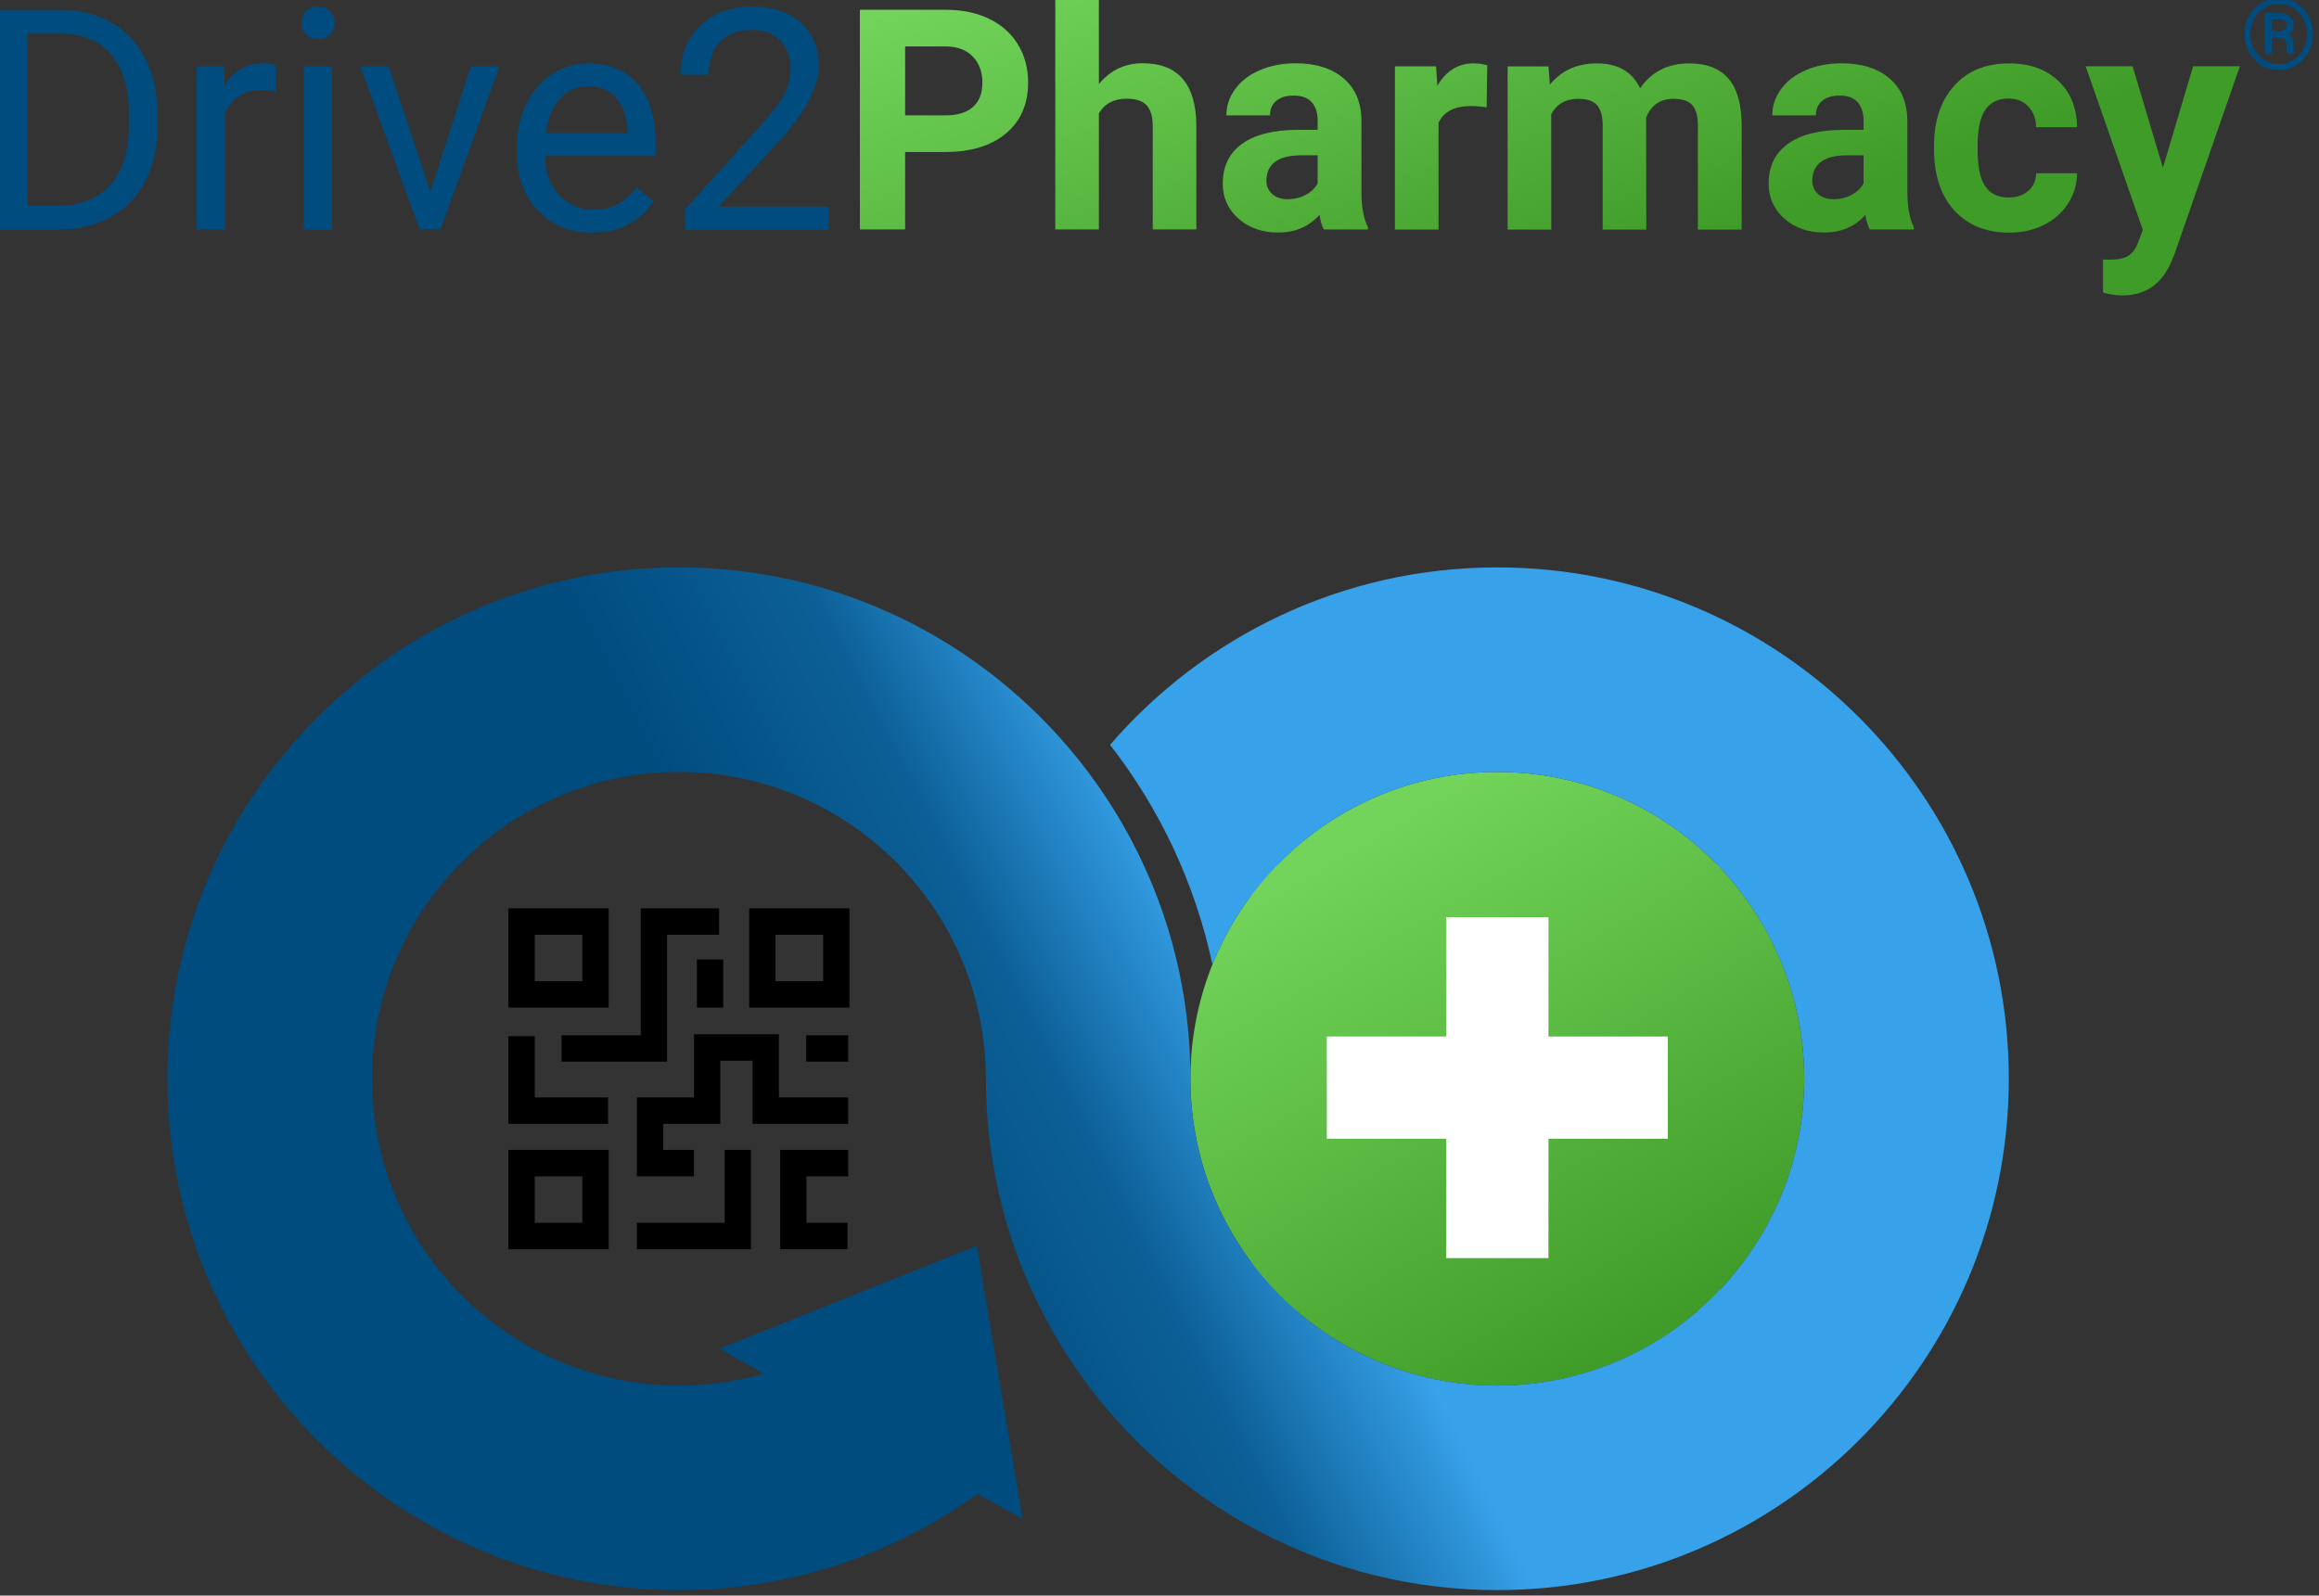 <svg xmlns:dc="http://purl.org/dc/elements/1.1/" xmlns:cc="http://creativecommons.org/ns#" xmlns:rdf="http://www.w3.org/1999/02/22-rdf-syntax-ns#" xmlns:svg="http://www.w3.org/2000/svg" xmlns="http://www.w3.org/2000/svg" xmlns:sodipodi="http://sodipodi.sourceforge.net/DTD/sodipodi-0.dtd" xmlns:inkscape="http://www.inkscape.org/namespaces/inkscape" inkscape:version="1.0 (4035a4fb49, 2020-05-01)" sodipodi:docname="logo-drive2pharmacy-kyte-tec-V.1.0.svg" id="svg170" style="fill-rule:evenodd;clip-rule:evenodd;stroke-linejoin:round;stroke-miterlimit:2;" xml:space="preserve" viewBox="0 0 263 181" height="100%" width="100%"><rect x="0" y="0" width="263" height="181" fill="#333333" stroke="none"/><g id="g22"><g id="g8"><g id="g6"><g id="g4"><rect id="rect2" style="fill:#37a2ea;" height="50.651" width="53.171" y="98.057" x="141.882"></rect></g></g></g><g id="g14"><circle id="circle10" style="fill:url(#_Linear1);" r="34.805" cy="122.373" cx="169.812"></circle><path id="path12" style="fill:#fff;" d="M175.613,117.582l-0,-13.536l-11.602,0l0,13.536l-13.535,-0l-0,11.601l13.535,0l0,13.536l11.602,-0l-0,-13.536l13.535,0l0,-11.601l-13.535,-0Z"></path></g><path id="path16" d="M69.033,141.709l-0,-11.266l-11.371,0l0,11.266l11.371,0Zm13.151,-11.266l-0,8.269l-9.955,-0l-0,2.997l12.94,0l0,-11.266l-2.985,0Zm14.008,0l-7.714,0l-0,11.266l7.641,0l0,-2.997l-4.655,-0c-0,-0 -0,-5.272 -0,-5.272c-0,0 4.728,0 4.728,0l0,-2.997Zm-30.145,2.997l-0,5.272c-0,-0 -5.399,-0 -5.399,-0c0,-0 0,-5.272 0,-5.272l5.399,0Zm30.145,-8.949l-7.857,0c-0,0 -0,-7.162 -0,-7.162l-9.627,0l-0,7.162c-0,0 -6.479,0 -6.479,0l-0,8.949l6.47,0l-0,-2.997l-3.485,0c0,0 0,-2.954 0,-2.954c0,-0 6.48,-0 6.48,-0l-0,-7.163c-0,0 3.655,0 3.655,0c-0,0 -0,7.163 -0,7.163l10.843,-0l0,-2.998Zm-38.53,-6.95l0,9.948l11.302,-0l0,-2.998l-8.316,0c0,0 0,-6.95 0,-6.95l-2.986,-0Zm33.773,2.894l4.757,-0l0,-2.997l-4.757,-0l-0,2.997Zm-9.881,-17.398l-8.886,-0l-0,14.401c-0,-0 -8.974,-0 -8.974,-0l-0,2.997l11.96,-0l-0,-14.401c-0,0 5.9,0 5.9,0l-0,-2.997Zm-2.518,5.805l0,5.461l2.986,-0l0,-5.461l-2.986,-0Zm-10.003,5.461l-0,-11.266l-11.371,-0l0,11.266l11.371,-0Zm27.302,-0l-0,-11.266l-11.37,-0l-0,11.266l11.37,-0Zm-2.986,-8.269l-0,5.272c-0,-0 -5.399,-0 -5.399,-0c0,-0 0,-5.272 0,-5.272l5.399,0Zm-27.302,0l-0,5.272c-0,-0 -5.399,-0 -5.399,-0c0,-0 0,-5.272 0,-5.272l5.399,0Z"></path><path id="path18" style="fill:url(#_Linear2);" d="M112.391,168.322l-20.417,-14.527c-4.538,2.169 -9.616,3.383 -14.975,3.383c-19.21,0 -34.805,-15.596 -34.805,-34.805c-0,-19.209 15.595,-34.805 34.805,-34.805c19.209,0 34.805,15.596 34.805,34.805l-0,0.025l0.015,-0.025c0,13.043 4.314,25.087 11.595,34.779l0.006,0.033c10.59,14.084 27.435,23.196 46.392,23.196c32.016,0 58.008,-25.992 58.008,-58.008c0,-32.016 -25.992,-58.008 -58.008,-58.008c-17.547,-0 -33.286,7.808 -43.928,20.139l0.019,0.003c5.598,7.197 9.631,15.673 11.599,24.909c5.143,-12.8 17.678,-21.848 32.31,-21.848c19.209,0 34.805,15.596 34.805,34.805c-0,19.209 -15.596,34.805 -34.805,34.805c-19.209,0 -34.805,-15.596 -34.805,-34.805c-0,-13.043 -4.314,-25.087 -11.594,-34.779l-0.005,-0.017l-0.003,0.003c-10.588,-14.094 -27.44,-23.215 -46.406,-23.215c-32.016,-0 -58.009,25.992 -58.009,58.008c0,32.016 25.993,58.008 58.009,58.008c13.318,0 25.594,-4.498 35.392,-12.059Z"></path><path id="path20" style="fill:#004c7f;" d="M110.785,141.322l5.195,30.996l-34.373,-19.318l29.178,-11.678Z"></path></g><g id="g114"><g id="g112"><g id="g68" transform="matrix(2.632,0,0,2.632,-1831.33,-3007.08)"><g id="g26" transform="matrix(13.315,0,0,13.315,694.637,1152.4)"><path id="path24" style="fill:#004c7f;fill-rule:nonzero;" d="M0.083,-0l-0,-0.711l0.2,0c0.062,0 0.117,0.014 0.164,0.041c0.048,0.027 0.084,0.066 0.11,0.117c0.026,0.05 0.039,0.108 0.04,0.174l-0,0.045c-0,0.067 -0.013,0.126 -0.039,0.176c-0.026,0.051 -0.063,0.089 -0.111,0.116c-0.048,0.028 -0.104,0.041 -0.168,0.042l-0.196,-0Zm0.093,-0.634l0,0.557l0.099,0c0.072,0 0.128,-0.022 0.169,-0.067c0.04,-0.045 0.06,-0.109 0.06,-0.192l-0,-0.042c-0,-0.081 -0.019,-0.143 -0.057,-0.188c-0.038,-0.045 -0.092,-0.068 -0.161,-0.068l-0.11,-0Z"></path></g><g id="g30" transform="matrix(13.315,0,0,13.315,703.368,1152.4)"><path id="path28" style="fill:#004c7f;fill-rule:nonzero;" d="M0.324,-0.447c-0.014,-0.003 -0.029,-0.004 -0.045,-0.004c-0.059,0 -0.099,0.026 -0.12,0.076l-0,0.375l-0.091,-0l0,-0.528l0.088,-0l0.002,0.061c0.029,-0.047 0.071,-0.071 0.126,-0.071c0.017,-0 0.031,0.002 0.04,0.007l-0,0.084Z"></path></g><g id="g34" transform="matrix(13.315,0,0,13.315,707.874,1152.4)"><path id="path32" style="fill:#004c7f;fill-rule:nonzero;" d="M0.167,-0l-0.091,-0l0,-0.528l0.091,-0l-0,0.528Zm-0.098,-0.668c-0,-0.015 0.004,-0.027 0.013,-0.038c0.009,-0.01 0.022,-0.015 0.04,-0.015c0.018,0 0.031,0.005 0.04,0.015c0.009,0.011 0.014,0.023 0.014,0.038c-0,0.014 -0.005,0.026 -0.014,0.036c-0.009,0.01 -0.022,0.015 -0.04,0.015c-0.018,-0 -0.031,-0.005 -0.04,-0.015c-0.009,-0.01 -0.013,-0.022 -0.013,-0.036Z"></path></g><g id="g38" transform="matrix(13.315,0,0,13.315,711.105,1152.4)"><path id="path36" style="fill:#004c7f;fill-rule:nonzero;" d="M0.243,-0.123l0.131,-0.405l0.092,-0l-0.19,0.528l-0.068,-0l-0.192,-0.528l0.092,-0l0.135,0.405Z"></path></g><g id="g42" transform="matrix(13.315,0,0,13.315,717.47,1152.4)"><path id="path40" style="fill:#004c7f;fill-rule:nonzero;" d="M0.288,0.01c-0.072,-0 -0.13,-0.024 -0.175,-0.071c-0.045,-0.047 -0.068,-0.11 -0.068,-0.189l0,-0.016c0,-0.053 0.01,-0.099 0.03,-0.14c0.02,-0.042 0.048,-0.074 0.084,-0.097c0.036,-0.023 0.075,-0.035 0.117,-0.035c0.069,-0 0.122,0.023 0.161,0.068c0.038,0.045 0.057,0.11 0.057,0.194l-0,0.038l-0.358,-0c0.001,0.052 0.016,0.094 0.045,0.126c0.03,0.032 0.067,0.048 0.111,0.048c0.032,0 0.059,-0.006 0.082,-0.019c0.022,-0.014 0.041,-0.031 0.058,-0.052l0.055,0.043c-0.044,0.068 -0.111,0.102 -0.199,0.102Zm-0.012,-0.474c-0.036,0 -0.067,0.013 -0.091,0.04c-0.025,0.026 -0.04,0.064 -0.046,0.112l0.264,-0l0,-0.007c-0.002,-0.046 -0.015,-0.082 -0.037,-0.107c-0.022,-0.025 -0.052,-0.038 -0.09,-0.038Z"></path></g><g id="g46" transform="matrix(13.315,0,0,13.315,724.524,1152.4)"><path id="path44" style="fill:#004c7f;fill-rule:nonzero;" d="M0.525,-0l-0.466,-0l0,-0.065l0.246,-0.273c0.037,-0.042 0.062,-0.075 0.076,-0.101c0.013,-0.026 0.02,-0.053 0.02,-0.081c0,-0.037 -0.011,-0.067 -0.033,-0.091c-0.023,-0.024 -0.053,-0.035 -0.09,-0.035c-0.045,-0 -0.08,0.012 -0.105,0.038c-0.025,0.025 -0.037,0.061 -0.037,0.107l-0.091,-0c0,-0.066 0.021,-0.119 0.064,-0.159c0.042,-0.041 0.098,-0.061 0.169,-0.061c0.066,0 0.118,0.018 0.157,0.052c0.038,0.035 0.057,0.081 0.057,0.139c0,0.07 -0.044,0.153 -0.134,0.25l-0.19,0.206l0.357,0l-0,0.074Z"></path></g><path id="path48" style="fill:url(#_Linear3);fill-rule:nonzero;" d="M734.796,1149.06l0,3.335l-1.95,0l-0,-9.466l3.693,0c0.711,0 1.336,0.13 1.876,0.39c0.539,0.26 0.954,0.63 1.245,1.109c0.29,0.479 0.435,1.024 0.435,1.635c0,0.927 -0.317,1.659 -0.952,2.194c-0.635,0.535 -1.514,0.803 -2.637,0.803l-1.71,0Zm0,-1.58l1.743,0c0.516,0 0.909,-0.121 1.18,-0.364c0.271,-0.243 0.406,-0.589 0.406,-1.04c0,-0.464 -0.136,-0.839 -0.409,-1.125c-0.273,-0.286 -0.651,-0.433 -1.132,-0.442l-1.788,0l0,2.971Z"></path><path id="path50" style="fill:url(#_Linear4);fill-rule:nonzero;" d="M743.144,1146.13c0.499,-0.598 1.125,-0.897 1.879,-0.897c1.526,-0 2.3,0.886 2.321,2.659l0,4.505l-1.879,0l0,-4.453c0,-0.403 -0.086,-0.701 -0.26,-0.894c-0.173,-0.193 -0.461,-0.289 -0.864,-0.289c-0.551,-0 -0.95,0.212 -1.197,0.637l0,4.999l-1.879,0l0,-9.986l1.879,0l0,3.719Z"></path><path id="path52" style="fill:url(#_Linear5);fill-rule:nonzero;" d="M752.838,1152.4c-0.087,-0.169 -0.149,-0.379 -0.188,-0.63c-0.456,0.507 -1.047,0.76 -1.775,0.76c-0.69,0 -1.261,-0.199 -1.714,-0.598c-0.452,-0.398 -0.679,-0.901 -0.679,-1.508c0,-0.746 0.276,-1.318 0.829,-1.716c0.553,-0.399 1.351,-0.601 2.396,-0.605l0.864,-0l0,-0.403c0,-0.325 -0.083,-0.585 -0.25,-0.78c-0.167,-0.195 -0.43,-0.293 -0.79,-0.293c-0.316,0 -0.564,0.076 -0.744,0.228c-0.18,0.151 -0.27,0.359 -0.27,0.624l-1.879,-0c0,-0.408 0.126,-0.785 0.377,-1.131c0.252,-0.347 0.607,-0.619 1.066,-0.816c0.46,-0.198 0.976,-0.296 1.548,-0.296c0.867,-0 1.555,0.218 2.064,0.653c0.509,0.436 0.764,1.048 0.764,1.837l-0,3.049c0.004,0.668 0.097,1.172 0.279,1.515l0,0.11l-1.898,0Zm-1.554,-1.306c0.278,-0 0.533,-0.062 0.767,-0.186c0.234,-0.123 0.408,-0.289 0.52,-0.497l0,-1.209l-0.702,-0c-0.94,-0 -1.441,0.325 -1.502,0.975l-0.006,0.11c-0,0.234 0.082,0.427 0.247,0.579c0.165,0.152 0.39,0.228 0.676,0.228Z"></path><path id="path54" style="fill:url(#_Linear6);fill-rule:nonzero;" d="M759.853,1147.13c-0.256,-0.035 -0.481,-0.052 -0.676,-0.052c-0.711,-0 -1.177,0.24 -1.398,0.721l0,4.603l-1.879,0l0,-7.034l1.775,-0l0.052,0.838c0.377,-0.645 0.9,-0.968 1.567,-0.968c0.208,-0 0.403,0.028 0.585,0.084l-0.026,1.808Z"></path><path id="path56" style="fill:url(#_Linear7);fill-rule:nonzero;" d="M762.519,1145.37l0.058,0.786c0.499,-0.611 1.173,-0.916 2.022,-0.916c0.906,-0 1.528,0.357 1.866,1.073c0.494,-0.716 1.199,-1.073 2.113,-1.073c0.763,-0 1.331,0.222 1.704,0.666c0.372,0.444 0.559,1.113 0.559,2.006l-0,4.492l-1.886,0l0,-4.486c0,-0.398 -0.078,-0.69 -0.234,-0.874c-0.156,-0.184 -0.431,-0.276 -0.826,-0.276c-0.563,-0 -0.953,0.268 -1.17,0.806l0.007,4.83l-1.879,0l-0,-4.479c-0,-0.408 -0.08,-0.702 -0.241,-0.884c-0.16,-0.182 -0.433,-0.273 -0.819,-0.273c-0.533,-0 -0.919,0.221 -1.157,0.663l-0,4.973l-1.879,0l-0,-7.034l1.762,-0Z"></path><path id="path58" style="fill:url(#_Linear8);fill-rule:nonzero;" d="M776.36,1152.4c-0.086,-0.169 -0.149,-0.379 -0.188,-0.63c-0.455,0.507 -1.047,0.76 -1.775,0.76c-0.689,0 -1.26,-0.199 -1.713,-0.598c-0.453,-0.398 -0.68,-0.901 -0.68,-1.508c0,-0.746 0.277,-1.318 0.829,-1.716c0.553,-0.399 1.352,-0.601 2.396,-0.605l0.865,-0l-0,-0.403c-0,-0.325 -0.084,-0.585 -0.25,-0.78c-0.167,-0.195 -0.431,-0.293 -0.79,-0.293c-0.317,0 -0.565,0.076 -0.745,0.228c-0.18,0.151 -0.27,0.359 -0.27,0.624l-1.879,-0c0,-0.408 0.126,-0.785 0.378,-1.131c0.251,-0.347 0.606,-0.619 1.066,-0.816c0.459,-0.198 0.975,-0.296 1.547,-0.296c0.867,-0 1.555,0.218 2.064,0.653c0.51,0.436 0.764,1.048 0.764,1.837l0,3.049c0.005,0.668 0.098,1.172 0.28,1.515l-0,0.11l-1.899,0Zm-1.553,-1.306c0.277,-0 0.533,-0.062 0.767,-0.186c0.234,-0.123 0.407,-0.289 0.52,-0.497l-0,-1.209l-0.702,-0c-0.941,-0 -1.441,0.325 -1.502,0.975l-0.007,0.11c0,0.234 0.083,0.427 0.247,0.579c0.165,0.152 0.391,0.228 0.677,0.228Z"></path><path id="path60" style="fill:url(#_Linear9);fill-rule:nonzero;" d="M782.348,1151.02c0.347,-0 0.629,-0.096 0.845,-0.286c0.217,-0.191 0.33,-0.445 0.339,-0.761l1.761,-0c-0.004,0.477 -0.134,0.913 -0.39,1.31c-0.255,0.396 -0.605,0.704 -1.05,0.923c-0.444,0.219 -0.935,0.328 -1.472,0.328c-1.006,0 -1.799,-0.319 -2.38,-0.959c-0.581,-0.639 -0.871,-1.522 -0.871,-2.649l0,-0.123c0,-1.084 0.288,-1.949 0.865,-2.595c0.576,-0.645 1.367,-0.968 2.373,-0.968c0.88,-0 1.585,0.25 2.116,0.751c0.531,0.5 0.801,1.167 0.809,1.999l-1.761,-0c-0.009,-0.366 -0.122,-0.663 -0.339,-0.892c-0.216,-0.229 -0.502,-0.343 -0.858,-0.343c-0.437,-0 -0.768,0.159 -0.991,0.478c-0.223,0.319 -0.335,0.837 -0.335,1.553l-0,0.195c-0,0.725 0.111,1.246 0.332,1.563c0.221,0.317 0.557,0.476 1.007,0.476Z"></path><path id="path62" style="fill:url(#_Linear10);fill-rule:nonzero;" d="M788.993,1149.74l1.3,-4.375l2.016,-0l-2.829,8.127l-0.156,0.37c-0.42,0.919 -1.114,1.379 -2.08,1.379c-0.273,-0 -0.551,-0.042 -0.832,-0.124l-0,-1.424l0.286,0.007c0.355,-0 0.621,-0.054 0.796,-0.163c0.176,-0.108 0.313,-0.288 0.413,-0.539l0.221,-0.579l-2.464,-7.054l2.022,-0l1.307,4.375Z"></path><g id="g66" transform="matrix(4.261,0,0,4.261,792.328,1145.49)"><path id="path64" style="fill:#004c7f;fill-rule:nonzero;" d="M0.042,-0.356c-0,-0.066 0.015,-0.127 0.046,-0.183c0.03,-0.056 0.072,-0.101 0.126,-0.133c0.054,-0.033 0.112,-0.049 0.175,-0.049c0.062,0 0.12,0.016 0.174,0.049c0.054,0.032 0.096,0.077 0.127,0.133c0.03,0.056 0.045,0.117 0.045,0.183c0,0.066 -0.015,0.128 -0.046,0.184c-0.031,0.057 -0.073,0.101 -0.127,0.133c-0.053,0.033 -0.111,0.049 -0.173,0.049c-0.063,-0 -0.121,-0.017 -0.175,-0.049c-0.053,-0.033 -0.096,-0.077 -0.126,-0.133c-0.031,-0.057 -0.046,-0.118 -0.046,-0.184Zm0.633,-0c0,-0.054 -0.012,-0.105 -0.036,-0.151c-0.025,-0.046 -0.059,-0.084 -0.104,-0.111c-0.044,-0.028 -0.093,-0.042 -0.146,-0.042c-0.052,-0 -0.1,0.013 -0.145,0.04c-0.044,0.027 -0.079,0.063 -0.104,0.11c-0.026,0.047 -0.038,0.098 -0.038,0.154c-0,0.055 0.012,0.106 0.037,0.153c0.026,0.047 0.06,0.084 0.105,0.111c0.044,0.028 0.093,0.041 0.145,0.041c0.052,0 0.1,-0.014 0.145,-0.041c0.045,-0.028 0.079,-0.065 0.104,-0.112c0.025,-0.047 0.037,-0.098 0.037,-0.152Zm-0.357,0.037l0,0.165l-0.073,-0l-0,-0.415l0.137,-0c0.049,-0 0.088,0.011 0.116,0.033c0.028,0.022 0.043,0.054 0.043,0.095c-0,0.037 -0.019,0.065 -0.056,0.085c0.02,0.01 0.034,0.024 0.042,0.042c0.008,0.018 0.012,0.041 0.012,0.067c0,0.027 0.001,0.046 0.002,0.057c0.001,0.011 0.003,0.02 0.006,0.028l0,0.008l-0.075,-0c-0.005,-0.011 -0.007,-0.043 -0.007,-0.095c0,-0.025 -0.005,-0.043 -0.016,-0.053c-0.011,-0.011 -0.028,-0.017 -0.053,-0.017l-0.078,0Zm0,-0.065l0.067,-0c0.024,-0 0.044,-0.005 0.059,-0.016c0.016,-0.01 0.023,-0.024 0.023,-0.041c0,-0.023 -0.005,-0.039 -0.017,-0.049c-0.012,-0.009 -0.033,-0.014 -0.063,-0.014l-0.069,-0l0,0.12Z"></path></g></g></g></g><defs id="defs168"><linearGradient gradientTransform="matrix(33.267,56.503,-56.503,33.267,143.686,100.675)" gradientUnits="userSpaceOnUse" y2="0" x2="1" y1="0" x1="0" id="_Linear1"><stop id="stop116" style="stop-color:#72d45a;stop-opacity:1" offset="0"></stop><stop id="stop118" style="stop-color:#409c28;stop-opacity:1" offset="1"></stop></linearGradient><linearGradient gradientTransform="matrix(42.64,-21.564,21.564,42.64,94.238,127.391)" gradientUnits="userSpaceOnUse" y2="0" x2="1" y1="0" x1="0" id="_Linear2"><stop id="stop121" style="stop-color:#004c7f;stop-opacity:1" offset="0"></stop><stop id="stop123" style="stop-color:#0c6097;stop-opacity:1" offset="0.53"></stop><stop id="stop125" style="stop-color:#37a2ea;stop-opacity:1" offset="1"></stop></linearGradient><linearGradient gradientTransform="matrix(6.925,19.773,-19.773,6.925,735.693,1142.41)" gradientUnits="userSpaceOnUse" y2="0" x2="1" y1="0" x1="0" id="_Linear3"><stop id="stop128" style="stop-color:#72d45a;stop-opacity:1" offset="0"></stop><stop id="stop130" style="stop-color:#409c28;stop-opacity:1" offset="1"></stop></linearGradient><linearGradient gradientTransform="matrix(6.925,19.773,-19.773,6.925,735.693,1142.41)" gradientUnits="userSpaceOnUse" y2="0" x2="1" y1="0" x1="0" id="_Linear4"><stop id="stop133" style="stop-color:#72d45a;stop-opacity:1" offset="0"></stop><stop id="stop135" style="stop-color:#409c28;stop-opacity:1" offset="1"></stop></linearGradient><linearGradient gradientTransform="matrix(6.925,19.773,-19.773,6.925,735.693,1142.41)" gradientUnits="userSpaceOnUse" y2="0" x2="1" y1="0" x1="0" id="_Linear5"><stop id="stop138" style="stop-color:#72d45a;stop-opacity:1" offset="0"></stop><stop id="stop140" style="stop-color:#409c28;stop-opacity:1" offset="1"></stop></linearGradient><linearGradient gradientTransform="matrix(6.925,19.773,-19.773,6.925,735.693,1142.41)" gradientUnits="userSpaceOnUse" y2="0" x2="1" y1="0" x1="0" id="_Linear6"><stop id="stop143" style="stop-color:#72d45a;stop-opacity:1" offset="0"></stop><stop id="stop145" style="stop-color:#409c28;stop-opacity:1" offset="1"></stop></linearGradient><linearGradient gradientTransform="matrix(6.925,19.773,-19.773,6.925,735.693,1142.41)" gradientUnits="userSpaceOnUse" y2="0" x2="1" y1="0" x1="0" id="_Linear7"><stop id="stop148" style="stop-color:#72d45a;stop-opacity:1" offset="0"></stop><stop id="stop150" style="stop-color:#409c28;stop-opacity:1" offset="1"></stop></linearGradient><linearGradient gradientTransform="matrix(6.925,19.773,-19.773,6.925,735.693,1142.41)" gradientUnits="userSpaceOnUse" y2="0" x2="1" y1="0" x1="0" id="_Linear8"><stop id="stop153" style="stop-color:#72d45a;stop-opacity:1" offset="0"></stop><stop id="stop155" style="stop-color:#409c28;stop-opacity:1" offset="1"></stop></linearGradient><linearGradient gradientTransform="matrix(6.925,19.773,-19.773,6.925,735.693,1142.41)" gradientUnits="userSpaceOnUse" y2="0" x2="1" y1="0" x1="0" id="_Linear9"><stop id="stop158" style="stop-color:#72d45a;stop-opacity:1" offset="0"></stop><stop id="stop160" style="stop-color:#409c28;stop-opacity:1" offset="1"></stop></linearGradient><linearGradient gradientTransform="matrix(6.925,19.773,-19.773,6.925,735.693,1142.41)" gradientUnits="userSpaceOnUse" y2="0" x2="1" y1="0" x1="0" id="_Linear10"><stop id="stop163" style="stop-color:#72d45a;stop-opacity:1" offset="0"></stop><stop id="stop165" style="stop-color:#409c28;stop-opacity:1" offset="1"></stop></linearGradient></defs></svg>